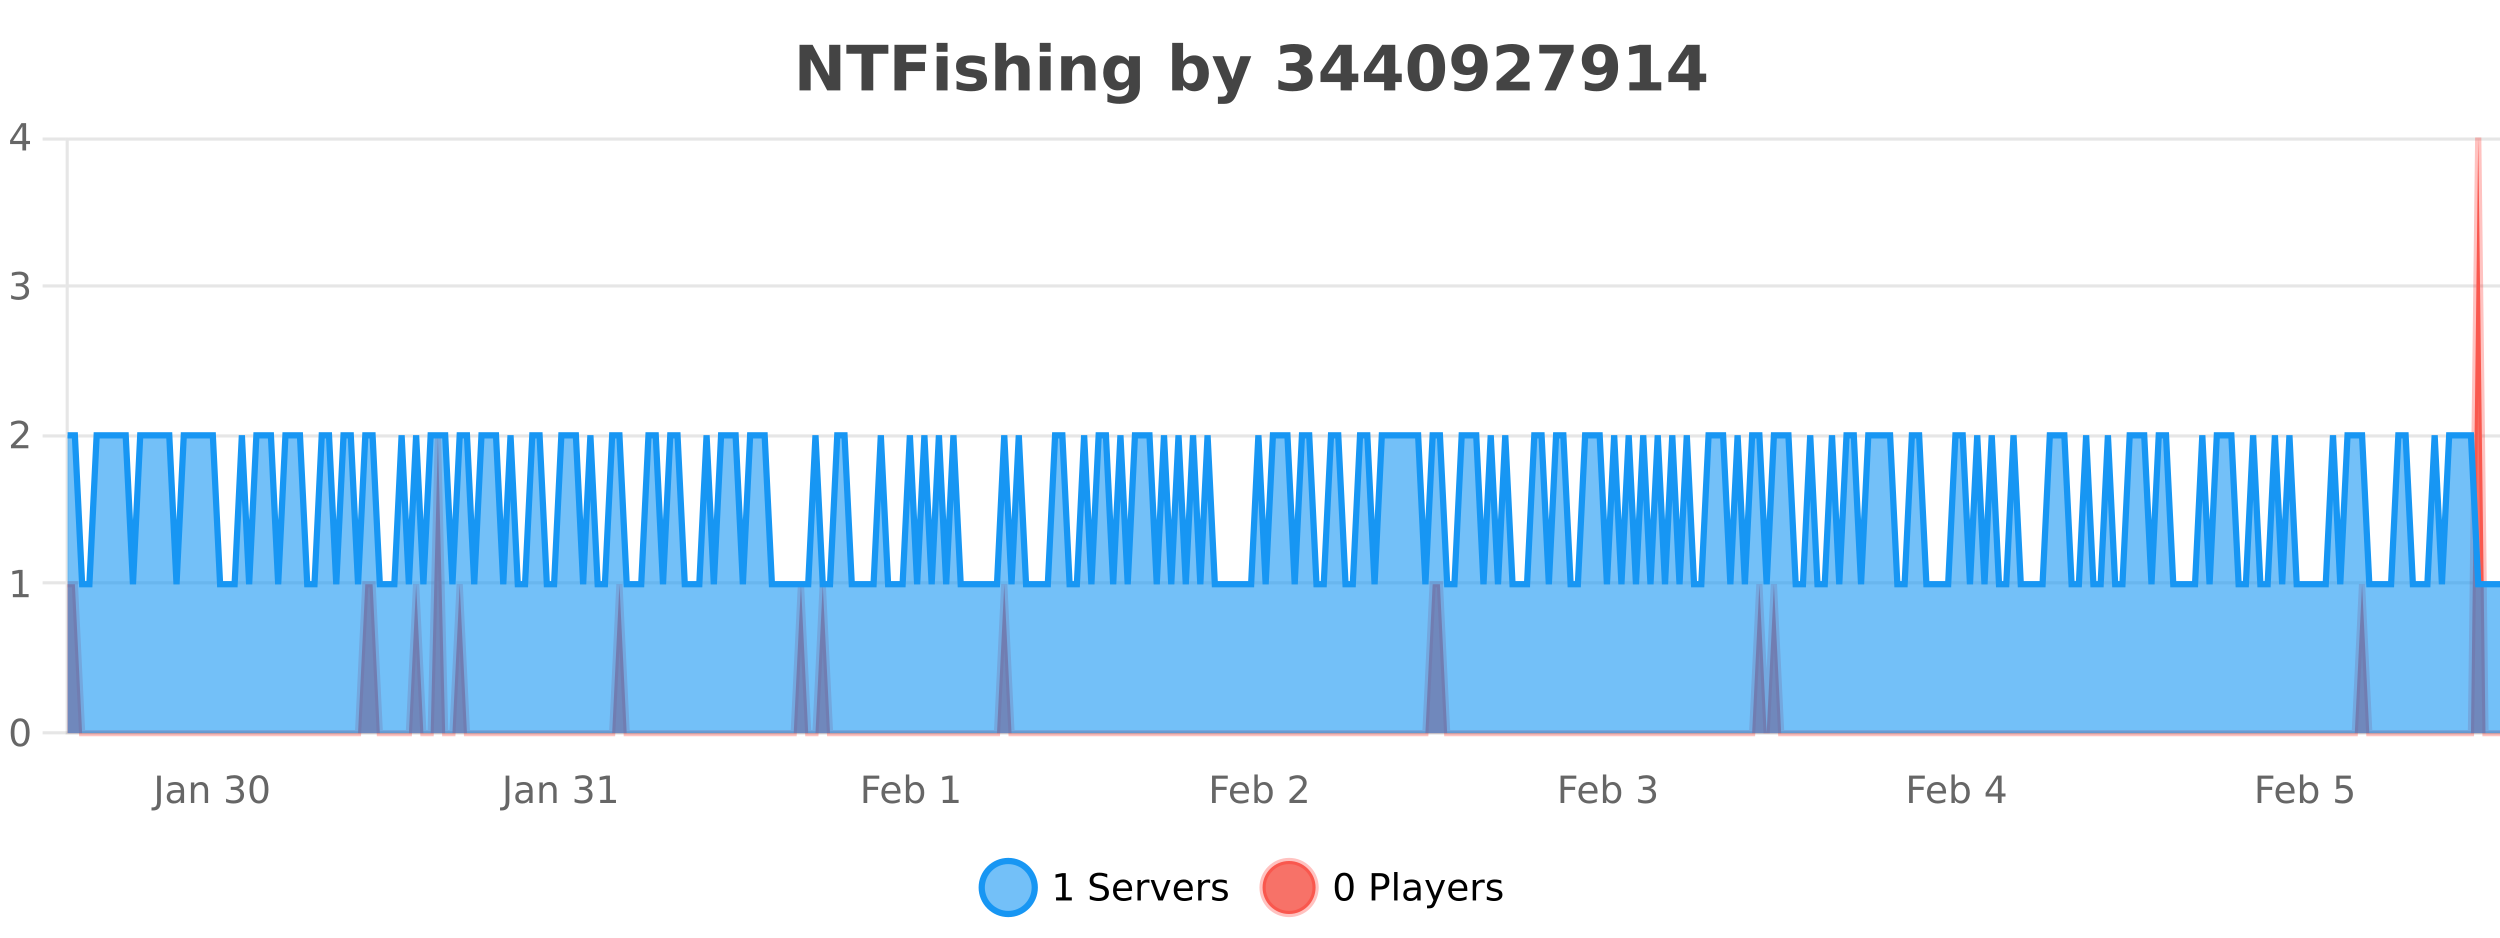 <?xml version="1.0" encoding="UTF-8"?>
<svg xmlns="http://www.w3.org/2000/svg" xmlns:xlink="http://www.w3.org/1999/xlink" width="800pt" height="300pt" viewBox="0 0 800 300" version="1.1">
<defs>
<clipPath id="clip1">
  <path d="M 285 263 L 360 263 L 360 300 L 285 300 Z M 285 263 "/>
</clipPath>
<clipPath id="clip2">
  <path d="M 375 263 L 450 263 L 450 300 L 375 300 Z M 375 263 "/>
</clipPath>
<clipPath id="clip3">
  <path d="M 21.633 44 L 800 44 L 800 234.602 L 21.633 234.602 Z M 21.633 44 "/>
</clipPath>
<clipPath id="clip4">
  <path d="M 20.633 43 L 800 43 L 800 235.602 L 20.633 235.602 Z M 20.633 43 "/>
</clipPath>
<clipPath id="clip5">
  <path d="M 21.633 139 L 800 139 L 800 234.602 L 21.633 234.602 Z M 21.633 139 "/>
</clipPath>
<clipPath id="clip6">
  <path d="M 20.633 111 L 800 111 L 800 216 L 20.633 216 Z M 20.633 111 "/>
</clipPath>
</defs>
<g id="surface1385821">
<rect x="0" y="0" width="800" height="300" style="fill:rgb(100%,100%,100%);fill-opacity:1;stroke:none;"/>
<path style="fill:none;stroke-width:1;stroke-linecap:butt;stroke-linejoin:miter;stroke:rgb(0%,0%,0%);stroke-opacity:0.098;stroke-miterlimit:10;" d="M 22 234.5 L 800 234.5 "/>
<path style="fill:none;stroke-width:1;stroke-linecap:butt;stroke-linejoin:miter;stroke:rgb(0%,0%,0%);stroke-opacity:0.098;stroke-miterlimit:10;" d="M 13.633 234.5 L 21 234.5 "/>
<path style="fill:none;stroke-width:1;stroke-linecap:butt;stroke-linejoin:miter;stroke:rgb(0%,0%,0%);stroke-opacity:0.098;stroke-miterlimit:10;" d="M 22 186.5 L 800 186.5 "/>
<path style="fill:none;stroke-width:1;stroke-linecap:butt;stroke-linejoin:miter;stroke:rgb(0%,0%,0%);stroke-opacity:0.098;stroke-miterlimit:10;" d="M 13.633 186.5 L 21 186.5 "/>
<path style="fill:none;stroke-width:1;stroke-linecap:butt;stroke-linejoin:miter;stroke:rgb(0%,0%,0%);stroke-opacity:0.098;stroke-miterlimit:10;" d="M 22 139.5 L 800 139.5 "/>
<path style="fill:none;stroke-width:1;stroke-linecap:butt;stroke-linejoin:miter;stroke:rgb(0%,0%,0%);stroke-opacity:0.098;stroke-miterlimit:10;" d="M 13.633 139.5 L 21 139.5 "/>
<path style="fill:none;stroke-width:1;stroke-linecap:butt;stroke-linejoin:miter;stroke:rgb(0%,0%,0%);stroke-opacity:0.098;stroke-miterlimit:10;" d="M 22 91.5 L 800 91.5 "/>
<path style="fill:none;stroke-width:1;stroke-linecap:butt;stroke-linejoin:miter;stroke:rgb(0%,0%,0%);stroke-opacity:0.098;stroke-miterlimit:10;" d="M 13.633 91.5 L 21 91.5 "/>
<path style="fill:none;stroke-width:1;stroke-linecap:butt;stroke-linejoin:miter;stroke:rgb(0%,0%,0%);stroke-opacity:0.098;stroke-miterlimit:10;" d="M 22 44.5 L 800 44.5 "/>
<path style="fill:none;stroke-width:1;stroke-linecap:butt;stroke-linejoin:miter;stroke:rgb(0%,0%,0%);stroke-opacity:0.098;stroke-miterlimit:10;" d="M 13.633 44.5 L 21 44.5 "/>
<path style=" stroke:none;fill-rule:nonzero;fill:rgb(9.02%,58.824%,95.294%);fill-opacity:0.6;" d="M 331.121 284 C 331.121 288.688 327.324 292.484 322.637 292.484 C 317.953 292.484 314.152 288.688 314.152 284 C 314.152 279.312 317.953 275.516 322.637 275.516 C 327.324 275.516 331.121 279.312 331.121 284 Z M 331.121 284 "/>
<g clip-path="url(#clip1)" clip-rule="nonzero">
<path style="fill:none;stroke-width:2;stroke-linecap:butt;stroke-linejoin:miter;stroke:rgb(9.02%,58.824%,95.294%);stroke-opacity:1;stroke-miterlimit:10;" d="M 331.121 284 C 331.121 288.688 327.324 292.484 322.637 292.484 C 317.953 292.484 314.152 288.688 314.152 284 C 314.152 279.312 317.953 275.516 322.637 275.516 C 327.324 275.516 331.121 279.312 331.121 284 Z M 331.121 284 "/>
</g>
<path style=" stroke:none;fill-rule:nonzero;fill:rgb(0%,0%,0%);fill-opacity:1;" d="M 337.938 287.156 L 339.875 287.156 L 339.875 280.484 L 337.766 280.906 L 337.766 279.828 L 339.859 279.406 L 341.047 279.406 L 341.047 287.156 L 342.984 287.156 L 342.984 288.156 L 337.938 288.156 Z M 354.32 279.688 L 354.32 280.844 C 353.871 280.637 353.445 280.48 353.039 280.375 C 352.641 280.262 352.262 280.203 351.898 280.203 C 351.25 280.203 350.75 280.328 350.398 280.578 C 350.055 280.828 349.883 281.188 349.883 281.656 C 349.883 282.043 349.996 282.336 350.227 282.531 C 350.453 282.73 350.898 282.887 351.555 283 L 352.258 283.156 C 353.141 283.324 353.793 283.621 354.211 284.047 C 354.637 284.465 354.852 285.027 354.852 285.734 C 354.852 286.59 354.562 287.234 353.992 287.672 C 353.43 288.109 352.594 288.328 351.492 288.328 C 351.086 288.328 350.648 288.281 350.18 288.188 C 349.711 288.094 349.227 287.953 348.727 287.766 L 348.727 286.547 C 349.203 286.82 349.672 287.023 350.133 287.156 C 350.602 287.293 351.055 287.359 351.492 287.359 C 352.168 287.359 352.688 287.23 353.055 286.969 C 353.43 286.699 353.617 286.32 353.617 285.828 C 353.617 285.402 353.48 285.07 353.211 284.828 C 352.949 284.578 352.516 284.398 351.914 284.281 L 351.195 284.141 C 350.309 283.965 349.668 283.688 349.273 283.312 C 348.887 282.938 348.695 282.418 348.695 281.75 C 348.695 280.969 348.965 280.359 349.508 279.922 C 350.047 279.477 350.797 279.25 351.758 279.25 C 352.172 279.25 352.59 279.289 353.008 279.359 C 353.434 279.434 353.871 279.543 354.32 279.688 Z M 362.266 284.609 L 362.266 285.125 L 357.297 285.125 C 357.348 285.875 357.57 286.445 357.969 286.828 C 358.375 287.215 358.93 287.406 359.641 287.406 C 360.055 287.406 360.457 287.359 360.844 287.266 C 361.238 287.164 361.629 287.008 362.016 286.797 L 362.016 287.828 C 361.617 287.984 361.219 288.105 360.812 288.188 C 360.406 288.281 359.992 288.328 359.578 288.328 C 358.535 288.328 357.707 288.027 357.094 287.422 C 356.477 286.809 356.172 285.98 356.172 284.938 C 356.172 283.867 356.461 283.016 357.047 282.391 C 357.629 281.758 358.41 281.438 359.391 281.438 C 360.273 281.438 360.973 281.727 361.484 282.297 C 362.004 282.859 362.266 283.633 362.266 284.609 Z M 361.188 284.281 C 361.176 283.699 361.008 283.23 360.688 282.875 C 360.363 282.523 359.938 282.344 359.406 282.344 C 358.801 282.344 358.316 282.516 357.953 282.859 C 357.598 283.203 357.395 283.684 357.344 284.297 Z M 367.836 282.594 C 367.711 282.531 367.574 282.484 367.43 282.453 C 367.293 282.414 367.137 282.391 366.961 282.391 C 366.355 282.391 365.887 282.59 365.555 282.984 C 365.23 283.383 365.07 283.953 365.07 284.703 L 365.07 288.156 L 363.992 288.156 L 363.992 281.594 L 365.07 281.594 L 365.07 282.609 C 365.297 282.215 365.594 281.922 365.961 281.734 C 366.324 281.539 366.766 281.438 367.289 281.438 C 367.359 281.438 367.438 281.445 367.523 281.453 C 367.617 281.465 367.715 281.48 367.82 281.5 Z M 368.195 281.594 L 369.336 281.594 L 371.383 287.094 L 373.445 281.594 L 374.586 281.594 L 372.117 288.156 L 370.648 288.156 Z M 381.688 284.609 L 381.688 285.125 L 376.719 285.125 C 376.77 285.875 376.992 286.445 377.391 286.828 C 377.797 287.215 378.352 287.406 379.062 287.406 C 379.477 287.406 379.879 287.359 380.266 287.266 C 380.66 287.164 381.051 287.008 381.438 286.797 L 381.438 287.828 C 381.039 287.984 380.641 288.105 380.234 288.188 C 379.828 288.281 379.414 288.328 379 288.328 C 377.957 288.328 377.129 288.027 376.516 287.422 C 375.898 286.809 375.594 285.98 375.594 284.938 C 375.594 283.867 375.883 283.016 376.469 282.391 C 377.051 281.758 377.832 281.438 378.812 281.438 C 379.695 281.438 380.395 281.727 380.906 282.297 C 381.426 282.859 381.688 283.633 381.688 284.609 Z M 380.609 284.281 C 380.598 283.699 380.43 283.23 380.109 282.875 C 379.785 282.523 379.359 282.344 378.828 282.344 C 378.223 282.344 377.738 282.516 377.375 282.859 C 377.02 283.203 376.816 283.684 376.766 284.297 Z M 387.258 282.594 C 387.133 282.531 386.996 282.484 386.852 282.453 C 386.715 282.414 386.559 282.391 386.383 282.391 C 385.777 282.391 385.309 282.59 384.977 282.984 C 384.652 283.383 384.492 283.953 384.492 284.703 L 384.492 288.156 L 383.414 288.156 L 383.414 281.594 L 384.492 281.594 L 384.492 282.609 C 384.719 282.215 385.016 281.922 385.383 281.734 C 385.746 281.539 386.188 281.438 386.711 281.438 C 386.781 281.438 386.859 281.445 386.945 281.453 C 387.039 281.465 387.137 281.48 387.242 281.5 Z M 392.562 281.781 L 392.562 282.812 C 392.258 282.656 391.941 282.543 391.609 282.469 C 391.285 282.387 390.945 282.344 390.594 282.344 C 390.062 282.344 389.66 282.43 389.391 282.594 C 389.117 282.75 388.984 282.996 388.984 283.328 C 388.984 283.578 389.078 283.777 389.266 283.922 C 389.461 284.059 389.852 284.188 390.438 284.312 L 390.797 284.406 C 391.566 284.562 392.113 284.793 392.438 285.094 C 392.758 285.398 392.922 285.812 392.922 286.344 C 392.922 286.961 392.676 287.445 392.188 287.797 C 391.707 288.152 391.047 288.328 390.203 288.328 C 389.848 288.328 389.477 288.289 389.094 288.219 C 388.719 288.156 388.32 288.059 387.906 287.922 L 387.906 286.797 C 388.301 287.008 388.691 287.164 389.078 287.266 C 389.461 287.371 389.848 287.422 390.234 287.422 C 390.734 287.422 391.117 287.34 391.391 287.172 C 391.672 286.996 391.812 286.746 391.812 286.422 C 391.812 286.133 391.711 285.906 391.516 285.75 C 391.316 285.594 390.883 285.445 390.219 285.297 L 389.844 285.219 C 389.176 285.074 388.691 284.855 388.391 284.562 C 388.098 284.273 387.953 283.875 387.953 283.375 C 387.953 282.75 388.172 282.273 388.609 281.938 C 389.047 281.605 389.664 281.438 390.469 281.438 C 390.863 281.438 391.238 281.469 391.594 281.531 C 391.945 281.586 392.27 281.668 392.562 281.781 Z M 332.637 277.016 "/>
<path style=" stroke:none;fill-rule:nonzero;fill:rgb(96.863%,44.706%,40.784%);fill-opacity:1;" d="M 420.988 284 C 420.988 288.688 417.191 292.484 412.504 292.484 C 407.82 292.484 404.02 288.688 404.02 284 C 404.02 279.312 407.82 275.516 412.504 275.516 C 417.191 275.516 420.988 279.312 420.988 284 Z M 420.988 284 "/>
<g clip-path="url(#clip2)" clip-rule="nonzero">
<path style="fill:none;stroke-width:2;stroke-linecap:butt;stroke-linejoin:miter;stroke:rgb(100%,4.706%,0%);stroke-opacity:0.247;stroke-miterlimit:10;" d="M 420.988 284 C 420.988 288.688 417.191 292.484 412.504 292.484 C 407.82 292.484 404.02 288.688 404.02 284 C 404.02 279.312 407.82 275.516 412.504 275.516 C 417.191 275.516 420.988 279.312 420.988 284 Z M 420.988 284 "/>
</g>
<path style=" stroke:none;fill-rule:nonzero;fill:rgb(0%,0%,0%);fill-opacity:1;" d="M 430.133 280.188 C 429.527 280.188 429.07 280.492 428.758 281.094 C 428.453 281.688 428.305 282.59 428.305 283.797 C 428.305 284.996 428.453 285.898 428.758 286.5 C 429.07 287.094 429.527 287.391 430.133 287.391 C 430.746 287.391 431.203 287.094 431.508 286.5 C 431.82 285.898 431.977 284.996 431.977 283.797 C 431.977 282.59 431.82 281.688 431.508 281.094 C 431.203 280.492 430.746 280.188 430.133 280.188 Z M 430.133 279.25 C 431.109 279.25 431.859 279.641 432.383 280.422 C 432.902 281.195 433.164 282.32 433.164 283.797 C 433.164 285.266 432.902 286.391 432.383 287.172 C 431.859 287.945 431.109 288.328 430.133 288.328 C 429.152 288.328 428.402 287.945 427.883 287.172 C 427.371 286.391 427.117 285.266 427.117 283.797 C 427.117 282.32 427.371 281.195 427.883 280.422 C 428.402 279.641 429.152 279.25 430.133 279.25 Z M 440.125 280.375 L 440.125 283.672 L 441.609 283.672 C 442.16 283.672 442.586 283.531 442.891 283.25 C 443.191 282.961 443.344 282.547 443.344 282.016 C 443.344 281.496 443.191 281.094 442.891 280.812 C 442.586 280.523 442.16 280.375 441.609 280.375 Z M 438.938 279.406 L 441.609 279.406 C 442.598 279.406 443.344 279.633 443.844 280.078 C 444.344 280.516 444.594 281.164 444.594 282.016 C 444.594 282.883 444.344 283.539 443.844 283.984 C 443.344 284.422 442.598 284.641 441.609 284.641 L 440.125 284.641 L 440.125 288.156 L 438.938 288.156 Z M 446.129 279.031 L 447.207 279.031 L 447.207 288.156 L 446.129 288.156 Z M 452.445 284.859 C 451.578 284.859 450.977 284.961 450.633 285.156 C 450.297 285.355 450.133 285.695 450.133 286.172 C 450.133 286.559 450.258 286.867 450.508 287.094 C 450.766 287.312 451.109 287.422 451.539 287.422 C 452.141 287.422 452.621 287.215 452.977 286.797 C 453.34 286.371 453.523 285.805 453.523 285.094 L 453.523 284.859 Z M 454.602 284.406 L 454.602 288.156 L 453.523 288.156 L 453.523 287.156 C 453.273 287.555 452.965 287.852 452.602 288.047 C 452.234 288.234 451.789 288.328 451.258 288.328 C 450.578 288.328 450.043 288.141 449.648 287.766 C 449.25 287.383 449.055 286.875 449.055 286.25 C 449.055 285.512 449.297 284.953 449.789 284.578 C 450.289 284.203 451.027 284.016 452.008 284.016 L 453.523 284.016 L 453.523 283.906 C 453.523 283.406 453.355 283.023 453.023 282.75 C 452.699 282.48 452.246 282.344 451.664 282.344 C 451.289 282.344 450.918 282.391 450.555 282.484 C 450.199 282.578 449.859 282.715 449.539 282.891 L 449.539 281.891 C 449.934 281.734 450.312 281.621 450.68 281.547 C 451.055 281.477 451.418 281.438 451.773 281.438 C 452.719 281.438 453.43 281.684 453.898 282.172 C 454.367 282.664 454.602 283.406 454.602 284.406 Z M 459.551 288.766 C 459.246 289.547 458.949 290.055 458.66 290.297 C 458.367 290.535 457.98 290.656 457.504 290.656 L 456.645 290.656 L 456.645 289.75 L 457.27 289.75 C 457.57 289.75 457.801 289.676 457.957 289.531 C 458.121 289.395 458.305 289.066 458.504 288.547 L 458.707 288.047 L 456.051 281.594 L 457.191 281.594 L 459.238 286.719 L 461.301 281.594 L 462.441 281.594 Z M 469.543 284.609 L 469.543 285.125 L 464.574 285.125 C 464.625 285.875 464.848 286.445 465.246 286.828 C 465.652 287.215 466.207 287.406 466.918 287.406 C 467.332 287.406 467.734 287.359 468.121 287.266 C 468.516 287.164 468.906 287.008 469.293 286.797 L 469.293 287.828 C 468.895 287.984 468.496 288.105 468.09 288.188 C 467.684 288.281 467.27 288.328 466.855 288.328 C 465.812 288.328 464.984 288.027 464.371 287.422 C 463.754 286.809 463.449 285.98 463.449 284.938 C 463.449 283.867 463.738 283.016 464.324 282.391 C 464.906 281.758 465.688 281.438 466.668 281.438 C 467.551 281.438 468.25 281.727 468.762 282.297 C 469.281 282.859 469.543 283.633 469.543 284.609 Z M 468.465 284.281 C 468.453 283.699 468.285 283.23 467.965 282.875 C 467.641 282.523 467.215 282.344 466.684 282.344 C 466.078 282.344 465.594 282.516 465.23 282.859 C 464.875 283.203 464.672 283.684 464.621 284.297 Z M 475.113 282.594 C 474.988 282.531 474.852 282.484 474.707 282.453 C 474.57 282.414 474.414 282.391 474.238 282.391 C 473.633 282.391 473.164 282.59 472.832 282.984 C 472.508 283.383 472.348 283.953 472.348 284.703 L 472.348 288.156 L 471.27 288.156 L 471.27 281.594 L 472.348 281.594 L 472.348 282.609 C 472.574 282.215 472.871 281.922 473.238 281.734 C 473.602 281.539 474.043 281.438 474.566 281.438 C 474.637 281.438 474.715 281.445 474.801 281.453 C 474.895 281.465 474.992 281.48 475.098 281.5 Z M 480.422 281.781 L 480.422 282.812 C 480.117 282.656 479.801 282.543 479.469 282.469 C 479.145 282.387 478.805 282.344 478.453 282.344 C 477.922 282.344 477.52 282.43 477.25 282.594 C 476.977 282.75 476.844 282.996 476.844 283.328 C 476.844 283.578 476.938 283.777 477.125 283.922 C 477.32 284.059 477.711 284.188 478.297 284.312 L 478.656 284.406 C 479.426 284.562 479.973 284.793 480.297 285.094 C 480.617 285.398 480.781 285.812 480.781 286.344 C 480.781 286.961 480.535 287.445 480.047 287.797 C 479.566 288.152 478.906 288.328 478.062 288.328 C 477.707 288.328 477.336 288.289 476.953 288.219 C 476.578 288.156 476.18 288.059 475.766 287.922 L 475.766 286.797 C 476.16 287.008 476.551 287.164 476.938 287.266 C 477.32 287.371 477.707 287.422 478.094 287.422 C 478.594 287.422 478.977 287.34 479.25 287.172 C 479.531 286.996 479.672 286.746 479.672 286.422 C 479.672 286.133 479.57 285.906 479.375 285.75 C 479.176 285.594 478.742 285.445 478.078 285.297 L 477.703 285.219 C 477.035 285.074 476.551 284.855 476.25 284.562 C 475.957 284.273 475.812 283.875 475.812 283.375 C 475.812 282.75 476.031 282.273 476.469 281.938 C 476.906 281.605 477.523 281.438 478.328 281.438 C 478.723 281.438 479.098 281.469 479.453 281.531 C 479.805 281.586 480.129 281.668 480.422 281.781 Z M 422.504 277.016 "/>
<path style=" stroke:none;fill-rule:nonzero;fill:rgb(26.667%,26.667%,26.667%);fill-opacity:1;" d="M 255.844 14.344 L 260.031 14.344 L 265.344 24.344 L 265.344 14.344 L 268.906 14.344 L 268.906 28.922 L 264.703 28.922 L 259.406 18.922 L 259.406 28.922 L 255.844 28.922 Z M 270.832 14.344 L 284.27 14.344 L 284.27 17.188 L 279.441 17.188 L 279.441 28.922 L 275.676 28.922 L 275.676 17.188 L 270.832 17.188 Z M 286.227 14.344 L 296.367 14.344 L 296.367 17.188 L 289.977 17.188 L 289.977 19.891 L 295.992 19.891 L 295.992 22.734 L 289.977 22.734 L 289.977 28.922 L 286.227 28.922 Z M 299.73 17.984 L 303.215 17.984 L 303.215 28.922 L 299.73 28.922 Z M 299.73 13.719 L 303.215 13.719 L 303.215 16.578 L 299.73 16.578 Z M 315.117 18.328 L 315.117 20.984 C 314.375 20.672 313.656 20.438 312.961 20.281 C 312.262 20.125 311.602 20.047 310.977 20.047 C 310.32 20.047 309.828 20.133 309.508 20.297 C 309.184 20.465 309.023 20.719 309.023 21.062 C 309.023 21.344 309.141 21.559 309.383 21.703 C 309.633 21.852 310.07 21.961 310.695 22.031 L 311.32 22.125 C 313.109 22.355 314.312 22.73 314.93 23.25 C 315.543 23.773 315.852 24.59 315.852 25.703 C 315.852 26.871 315.418 27.746 314.555 28.328 C 313.699 28.914 312.422 29.203 310.727 29.203 C 309.996 29.203 309.246 29.145 308.477 29.031 C 307.703 28.918 306.914 28.746 306.102 28.516 L 306.102 25.859 C 306.797 26.203 307.512 26.461 308.242 26.625 C 308.969 26.793 309.715 26.875 310.477 26.875 C 311.164 26.875 311.68 26.781 312.023 26.594 C 312.367 26.406 312.539 26.125 312.539 25.75 C 312.539 25.438 312.418 25.211 312.18 25.062 C 311.938 24.906 311.465 24.789 310.758 24.703 L 310.148 24.625 C 308.586 24.43 307.492 24.07 306.867 23.547 C 306.242 23.016 305.93 22.215 305.93 21.141 C 305.93 19.984 306.324 19.125 307.117 18.562 C 307.918 18 309.137 17.719 310.773 17.719 C 311.418 17.719 312.094 17.773 312.805 17.875 C 313.512 17.969 314.281 18.121 315.117 18.328 Z M 329.477 22.266 L 329.477 28.922 L 325.961 28.922 L 325.961 23.844 C 325.961 22.887 325.938 22.23 325.898 21.875 C 325.855 21.512 325.781 21.246 325.68 21.078 C 325.543 20.852 325.355 20.672 325.117 20.547 C 324.887 20.422 324.621 20.359 324.32 20.359 C 323.59 20.359 323.016 20.641 322.602 21.203 C 322.184 21.766 321.977 22.547 321.977 23.547 L 321.977 28.922 L 318.492 28.922 L 318.492 13.719 L 321.977 13.719 L 321.977 19.578 C 322.508 18.945 323.07 18.477 323.664 18.172 C 324.258 17.871 324.906 17.719 325.617 17.719 C 326.887 17.719 327.844 18.109 328.492 18.891 C 329.148 19.664 329.477 20.789 329.477 22.266 Z M 332.727 17.984 L 336.211 17.984 L 336.211 28.922 L 332.727 28.922 Z M 332.727 13.719 L 336.211 13.719 L 336.211 16.578 L 332.727 16.578 Z M 350.57 22.266 L 350.57 28.922 L 347.055 28.922 L 347.055 23.828 C 347.055 22.883 347.031 22.23 346.992 21.875 C 346.949 21.512 346.875 21.246 346.773 21.078 C 346.637 20.852 346.449 20.672 346.211 20.547 C 345.98 20.422 345.715 20.359 345.414 20.359 C 344.684 20.359 344.109 20.641 343.695 21.203 C 343.277 21.766 343.07 22.547 343.07 23.547 L 343.07 28.922 L 339.586 28.922 L 339.586 17.984 L 343.07 17.984 L 343.07 19.578 C 343.602 18.945 344.164 18.477 344.758 18.172 C 345.352 17.871 346 17.719 346.711 17.719 C 347.98 17.719 348.938 18.109 349.586 18.891 C 350.242 19.664 350.57 20.789 350.57 22.266 Z M 361.258 27.062 C 360.777 27.699 360.246 28.168 359.664 28.469 C 359.078 28.773 358.406 28.922 357.648 28.922 C 356.312 28.922 355.211 28.398 354.336 27.344 C 353.469 26.293 353.039 24.953 353.039 23.328 C 353.039 21.695 353.469 20.355 354.336 19.312 C 355.211 18.262 356.312 17.734 357.648 17.734 C 358.406 17.734 359.078 17.887 359.664 18.188 C 360.246 18.492 360.777 18.965 361.258 19.609 L 361.258 17.984 L 364.773 17.984 L 364.773 27.812 C 364.773 29.57 364.215 30.914 363.102 31.844 C 361.996 32.77 360.387 33.234 358.273 33.234 C 357.594 33.234 356.934 33.18 356.289 33.078 C 355.652 32.973 355.012 32.816 354.367 32.609 L 354.367 29.875 C 354.98 30.227 355.578 30.488 356.164 30.656 C 356.746 30.832 357.336 30.922 357.93 30.922 C 359.074 30.922 359.914 30.672 360.445 30.172 C 360.984 29.672 361.258 28.887 361.258 27.812 Z M 358.945 20.266 C 358.227 20.266 357.664 20.531 357.258 21.062 C 356.852 21.594 356.648 22.352 356.648 23.328 C 356.648 24.328 356.84 25.09 357.227 25.609 C 357.621 26.121 358.195 26.375 358.945 26.375 C 359.672 26.375 360.242 26.109 360.648 25.578 C 361.055 25.047 361.258 24.297 361.258 23.328 C 361.258 22.352 361.055 21.594 360.648 21.062 C 360.242 20.531 359.672 20.266 358.945 20.266 Z M 380.914 26.672 C 381.664 26.672 382.234 26.402 382.633 25.859 C 383.027 25.309 383.227 24.512 383.227 23.469 C 383.227 22.43 383.027 21.637 382.633 21.094 C 382.234 20.543 381.664 20.266 380.914 20.266 C 380.164 20.266 379.586 20.543 379.18 21.094 C 378.781 21.637 378.586 22.43 378.586 23.469 C 378.586 24.5 378.781 25.293 379.18 25.844 C 379.586 26.398 380.164 26.672 380.914 26.672 Z M 378.586 19.578 C 379.074 18.945 379.609 18.477 380.195 18.172 C 380.777 17.871 381.449 17.719 382.211 17.719 C 383.562 17.719 384.672 18.258 385.539 19.328 C 386.402 20.402 386.836 21.781 386.836 23.469 C 386.836 25.148 386.402 26.523 385.539 27.594 C 384.672 28.668 383.562 29.203 382.211 29.203 C 381.449 29.203 380.777 29.051 380.195 28.75 C 379.609 28.449 379.074 27.98 378.586 27.344 L 378.586 28.922 L 375.102 28.922 L 375.102 13.719 L 378.586 13.719 Z M 387.98 17.984 L 391.465 17.984 L 394.418 25.406 L 396.918 17.984 L 400.402 17.984 L 395.809 29.953 C 395.348 31.172 394.809 32.02 394.184 32.5 C 393.566 32.988 392.762 33.234 391.762 33.234 L 389.73 33.234 L 389.73 30.938 L 390.824 30.938 C 391.418 30.938 391.848 30.844 392.121 30.656 C 392.391 30.469 392.598 30.129 392.746 29.641 L 392.855 29.344 Z M 417.043 21.062 C 418.031 21.312 418.781 21.758 419.293 22.391 C 419.801 23.016 420.059 23.812 420.059 24.781 C 420.059 26.23 419.5 27.328 418.387 28.078 C 417.281 28.828 415.672 29.203 413.559 29.203 C 412.809 29.203 412.051 29.141 411.293 29.016 C 410.543 28.902 409.801 28.727 409.074 28.484 L 409.074 25.578 C 409.77 25.934 410.465 26.199 411.152 26.375 C 411.848 26.555 412.535 26.641 413.215 26.641 C 414.203 26.641 414.965 26.469 415.496 26.125 C 416.027 25.781 416.293 25.289 416.293 24.641 C 416.293 23.977 416.02 23.477 415.48 23.141 C 414.938 22.797 414.137 22.625 413.074 22.625 L 411.574 22.625 L 411.574 20.203 L 413.152 20.203 C 414.098 20.203 414.801 20.059 415.262 19.766 C 415.719 19.465 415.949 19.012 415.949 18.406 C 415.949 17.844 415.723 17.414 415.277 17.109 C 414.828 16.797 414.191 16.641 413.371 16.641 C 412.766 16.641 412.152 16.715 411.527 16.859 C 410.91 16.996 410.301 17.195 409.699 17.453 L 409.699 14.703 C 410.438 14.496 411.172 14.34 411.902 14.234 C 412.629 14.133 413.344 14.078 414.043 14.078 C 415.938 14.078 417.355 14.391 418.293 15.016 C 419.238 15.633 419.715 16.562 419.715 17.812 C 419.715 18.668 419.488 19.371 419.043 19.922 C 418.594 20.465 417.926 20.844 417.043 21.062 Z M 429.008 17.438 L 424.898 23.547 L 429.008 23.547 Z M 428.383 14.344 L 432.57 14.344 L 432.57 23.547 L 434.648 23.547 L 434.648 26.266 L 432.57 26.266 L 432.57 28.922 L 429.008 28.922 L 429.008 26.266 L 422.555 26.266 L 422.555 23.047 Z M 442.922 17.438 L 438.812 23.547 L 442.922 23.547 Z M 442.297 14.344 L 446.484 14.344 L 446.484 23.547 L 448.562 23.547 L 448.562 26.266 L 446.484 26.266 L 446.484 28.922 L 442.922 28.922 L 442.922 26.266 L 436.469 26.266 L 436.469 23.047 Z M 458.68 21.609 C 458.68 19.789 458.508 18.508 458.164 17.766 C 457.82 17.016 457.246 16.641 456.445 16.641 C 455.633 16.641 455.055 17.016 454.711 17.766 C 454.367 18.508 454.195 19.789 454.195 21.609 C 454.195 23.453 454.367 24.758 454.711 25.516 C 455.055 26.266 455.633 26.641 456.445 26.641 C 457.246 26.641 457.82 26.266 458.164 25.516 C 458.508 24.758 458.68 23.453 458.68 21.609 Z M 462.43 21.641 C 462.43 24.059 461.906 25.922 460.867 27.234 C 459.824 28.547 458.352 29.203 456.445 29.203 C 454.516 29.203 453.031 28.547 451.992 27.234 C 450.949 25.922 450.43 24.059 450.43 21.641 C 450.43 19.227 450.949 17.359 451.992 16.047 C 453.031 14.734 454.516 14.078 456.445 14.078 C 458.352 14.078 459.824 14.734 460.867 16.047 C 461.906 17.359 462.43 19.227 462.43 21.641 Z M 465.395 28.594 L 465.395 25.906 C 465.996 26.188 466.57 26.402 467.113 26.547 C 467.664 26.684 468.207 26.75 468.738 26.75 C 469.852 26.75 470.723 26.438 471.348 25.812 C 471.973 25.188 472.34 24.266 472.457 23.047 C 472.02 23.371 471.543 23.617 471.035 23.781 C 470.535 23.938 469.992 24.016 469.41 24.016 C 467.918 24.016 466.715 23.586 465.801 22.719 C 464.883 21.844 464.426 20.699 464.426 19.281 C 464.426 17.711 464.934 16.453 465.957 15.516 C 466.977 14.57 468.34 14.094 470.051 14.094 C 471.957 14.094 473.43 14.734 474.473 16.016 C 475.512 17.297 476.035 19.109 476.035 21.453 C 476.035 23.871 475.426 25.766 474.207 27.141 C 472.988 28.516 471.316 29.203 469.191 29.203 C 468.512 29.203 467.863 29.148 467.238 29.047 C 466.613 28.953 465.996 28.805 465.395 28.594 Z M 470.035 21.578 C 470.691 21.578 471.184 21.367 471.52 20.938 C 471.852 20.512 472.02 19.871 472.02 19.016 C 472.02 18.172 471.852 17.539 471.52 17.109 C 471.184 16.672 470.691 16.453 470.035 16.453 C 469.379 16.453 468.883 16.672 468.551 17.109 C 468.215 17.539 468.051 18.172 468.051 19.016 C 468.051 19.871 468.215 20.512 468.551 20.938 C 468.883 21.367 469.379 21.578 470.035 21.578 Z M 483.078 26.156 L 489.484 26.156 L 489.484 28.922 L 478.891 28.922 L 478.891 26.156 L 484.219 21.453 C 484.695 21.027 485.047 20.609 485.266 20.203 C 485.492 19.789 485.609 19.359 485.609 18.922 C 485.609 18.234 485.379 17.684 484.922 17.266 C 484.461 16.852 483.852 16.641 483.094 16.641 C 482.508 16.641 481.867 16.766 481.172 17.016 C 480.473 17.266 479.727 17.641 478.938 18.141 L 478.938 14.938 C 479.781 14.656 480.613 14.445 481.438 14.297 C 482.27 14.152 483.082 14.078 483.875 14.078 C 485.625 14.078 486.977 14.465 487.938 15.234 C 488.906 15.996 489.391 17.062 489.391 18.438 C 489.391 19.242 489.18 19.984 488.766 20.672 C 488.359 21.352 487.5 22.266 486.188 23.422 Z M 492.57 14.344 L 503.555 14.344 L 503.555 16.453 L 497.867 28.922 L 494.211 28.922 L 499.586 17.109 L 492.57 17.109 Z M 507.141 28.594 L 507.141 25.906 C 507.742 26.188 508.316 26.402 508.859 26.547 C 509.41 26.684 509.953 26.75 510.484 26.75 C 511.598 26.75 512.469 26.438 513.094 25.812 C 513.719 25.188 514.086 24.266 514.203 23.047 C 513.766 23.371 513.289 23.617 512.781 23.781 C 512.281 23.938 511.738 24.016 511.156 24.016 C 509.664 24.016 508.461 23.586 507.547 22.719 C 506.629 21.844 506.172 20.699 506.172 19.281 C 506.172 17.711 506.68 16.453 507.703 15.516 C 508.723 14.57 510.086 14.094 511.797 14.094 C 513.703 14.094 515.176 14.734 516.219 16.016 C 517.258 17.297 517.781 19.109 517.781 21.453 C 517.781 23.871 517.172 25.766 515.953 27.141 C 514.734 28.516 513.062 29.203 510.938 29.203 C 510.258 29.203 509.609 29.148 508.984 29.047 C 508.359 28.953 507.742 28.805 507.141 28.594 Z M 511.781 21.578 C 512.438 21.578 512.93 21.367 513.266 20.938 C 513.598 20.512 513.766 19.871 513.766 19.016 C 513.766 18.172 513.598 17.539 513.266 17.109 C 512.93 16.672 512.438 16.453 511.781 16.453 C 511.125 16.453 510.629 16.672 510.297 17.109 C 509.961 17.539 509.797 18.172 509.797 19.016 C 509.797 19.871 509.961 20.512 510.297 20.938 C 510.629 21.367 511.125 21.578 511.781 21.578 Z M 521.402 26.328 L 524.73 26.328 L 524.73 16.906 L 521.309 17.609 L 521.309 15.047 L 524.699 14.344 L 528.277 14.344 L 528.277 26.328 L 531.605 26.328 L 531.605 28.922 L 521.402 28.922 Z M 540.336 17.438 L 536.227 23.547 L 540.336 23.547 Z M 539.711 14.344 L 543.898 14.344 L 543.898 23.547 L 545.977 23.547 L 545.977 26.266 L 543.898 26.266 L 543.898 28.922 L 540.336 28.922 L 540.336 26.266 L 533.883 26.266 L 533.883 23.047 Z M 254 10.359 "/>
<path style="fill:none;stroke-width:1;stroke-linecap:butt;stroke-linejoin:miter;stroke:rgb(0%,0%,0%);stroke-opacity:0.098;stroke-miterlimit:10;" d="M 21 234.5 L 801 234.5 "/>
<path style=" stroke:none;fill-rule:nonzero;fill:rgb(40%,40%,40%);fill-opacity:1;" d="M 50.277 248.203 L 51.465 248.203 L 51.465 256.344 C 51.465 257.395 51.262 258.16 50.855 258.641 C 50.457 259.117 49.816 259.359 48.934 259.359 L 48.48 259.359 L 48.48 258.359 L 48.855 258.359 C 49.375 258.359 49.738 258.211 49.949 257.922 C 50.168 257.629 50.277 257.102 50.277 256.344 Z M 56.754 253.656 C 55.887 253.656 55.285 253.758 54.941 253.953 C 54.605 254.152 54.441 254.492 54.441 254.969 C 54.441 255.355 54.566 255.664 54.816 255.891 C 55.074 256.109 55.418 256.219 55.848 256.219 C 56.449 256.219 56.93 256.012 57.285 255.594 C 57.648 255.168 57.832 254.602 57.832 253.891 L 57.832 253.656 Z M 58.91 253.203 L 58.91 256.953 L 57.832 256.953 L 57.832 255.953 C 57.582 256.352 57.273 256.648 56.91 256.844 C 56.543 257.031 56.098 257.125 55.566 257.125 C 54.887 257.125 54.352 256.938 53.957 256.562 C 53.559 256.18 53.363 255.672 53.363 255.047 C 53.363 254.309 53.605 253.75 54.098 253.375 C 54.598 253 55.336 252.812 56.316 252.812 L 57.832 252.812 L 57.832 252.703 C 57.832 252.203 57.664 251.82 57.332 251.547 C 57.008 251.277 56.555 251.141 55.973 251.141 C 55.598 251.141 55.227 251.188 54.863 251.281 C 54.508 251.375 54.168 251.512 53.848 251.688 L 53.848 250.688 C 54.242 250.531 54.621 250.418 54.988 250.344 C 55.363 250.273 55.727 250.234 56.082 250.234 C 57.027 250.234 57.738 250.48 58.207 250.969 C 58.676 251.461 58.91 252.203 58.91 253.203 Z M 66.594 252.984 L 66.594 256.953 L 65.516 256.953 L 65.516 253.031 C 65.516 252.406 65.391 251.945 65.141 251.641 C 64.898 251.328 64.539 251.172 64.062 251.172 C 63.477 251.172 63.016 251.359 62.672 251.734 C 62.336 252.102 62.172 252.605 62.172 253.25 L 62.172 256.953 L 61.094 256.953 L 61.094 250.391 L 62.172 250.391 L 62.172 251.406 C 62.43 251.012 62.734 250.719 63.078 250.531 C 63.43 250.336 63.836 250.234 64.297 250.234 C 65.047 250.234 65.613 250.469 66 250.938 C 66.395 251.398 66.594 252.078 66.594 252.984 Z M 76.293 252.234 C 76.855 252.359 77.293 252.617 77.605 253 C 77.926 253.375 78.09 253.844 78.09 254.406 C 78.09 255.273 77.793 255.945 77.199 256.422 C 76.605 256.891 75.762 257.125 74.668 257.125 C 74.301 257.125 73.922 257.086 73.527 257.016 C 73.141 256.945 72.746 256.836 72.34 256.688 L 72.34 255.547 C 72.66 255.734 73.016 255.883 73.402 255.984 C 73.797 256.078 74.207 256.125 74.637 256.125 C 75.375 256.125 75.938 255.98 76.324 255.688 C 76.719 255.398 76.918 254.969 76.918 254.406 C 76.918 253.898 76.734 253.496 76.371 253.203 C 76.004 252.914 75.504 252.766 74.871 252.766 L 73.84 252.766 L 73.84 251.797 L 74.918 251.797 C 75.488 251.797 75.934 251.684 76.246 251.453 C 76.559 251.215 76.715 250.875 76.715 250.438 C 76.715 249.992 76.551 249.648 76.23 249.406 C 75.918 249.168 75.465 249.047 74.871 249.047 C 74.535 249.047 74.184 249.086 73.809 249.156 C 73.441 249.219 73.035 249.324 72.59 249.469 L 72.59 248.422 C 73.047 248.297 73.469 248.203 73.855 248.141 C 74.25 248.078 74.621 248.047 74.965 248.047 C 75.871 248.047 76.582 248.25 77.105 248.656 C 77.625 249.062 77.887 249.617 77.887 250.312 C 77.887 250.805 77.746 251.215 77.465 251.547 C 77.191 251.883 76.801 252.109 76.293 252.234 Z M 82.867 248.984 C 82.262 248.984 81.805 249.289 81.492 249.891 C 81.188 250.484 81.039 251.387 81.039 252.594 C 81.039 253.793 81.188 254.695 81.492 255.297 C 81.805 255.891 82.262 256.188 82.867 256.188 C 83.48 256.188 83.938 255.891 84.242 255.297 C 84.555 254.695 84.711 253.793 84.711 252.594 C 84.711 251.387 84.555 250.484 84.242 249.891 C 83.938 249.289 83.48 248.984 82.867 248.984 Z M 82.867 248.047 C 83.844 248.047 84.594 248.438 85.117 249.219 C 85.637 249.992 85.898 251.117 85.898 252.594 C 85.898 254.062 85.637 255.188 85.117 255.969 C 84.594 256.742 83.844 257.125 82.867 257.125 C 81.887 257.125 81.137 256.742 80.617 255.969 C 80.105 255.188 79.852 254.062 79.852 252.594 C 79.852 251.117 80.105 249.992 80.617 249.219 C 81.137 248.438 81.887 248.047 82.867 248.047 Z M 49.105 245.816 "/>
<path style=" stroke:none;fill-rule:nonzero;fill:rgb(40%,40%,40%);fill-opacity:1;" d="M 161.805 248.203 L 162.992 248.203 L 162.992 256.344 C 162.992 257.395 162.789 258.16 162.383 258.641 C 161.984 259.117 161.344 259.359 160.461 259.359 L 160.008 259.359 L 160.008 258.359 L 160.383 258.359 C 160.902 258.359 161.266 258.211 161.477 257.922 C 161.695 257.629 161.805 257.102 161.805 256.344 Z M 168.281 253.656 C 167.414 253.656 166.812 253.758 166.469 253.953 C 166.133 254.152 165.969 254.492 165.969 254.969 C 165.969 255.355 166.094 255.664 166.344 255.891 C 166.602 256.109 166.945 256.219 167.375 256.219 C 167.977 256.219 168.457 256.012 168.812 255.594 C 169.176 255.168 169.359 254.602 169.359 253.891 L 169.359 253.656 Z M 170.438 253.203 L 170.438 256.953 L 169.359 256.953 L 169.359 255.953 C 169.109 256.352 168.801 256.648 168.438 256.844 C 168.07 257.031 167.625 257.125 167.094 257.125 C 166.414 257.125 165.879 256.938 165.484 256.562 C 165.086 256.18 164.891 255.672 164.891 255.047 C 164.891 254.309 165.133 253.75 165.625 253.375 C 166.125 253 166.863 252.812 167.844 252.812 L 169.359 252.812 L 169.359 252.703 C 169.359 252.203 169.191 251.82 168.859 251.547 C 168.535 251.277 168.082 251.141 167.5 251.141 C 167.125 251.141 166.754 251.188 166.391 251.281 C 166.035 251.375 165.695 251.512 165.375 251.688 L 165.375 250.688 C 165.77 250.531 166.148 250.418 166.516 250.344 C 166.891 250.273 167.254 250.234 167.609 250.234 C 168.555 250.234 169.266 250.48 169.734 250.969 C 170.203 251.461 170.438 252.203 170.438 253.203 Z M 178.117 252.984 L 178.117 256.953 L 177.039 256.953 L 177.039 253.031 C 177.039 252.406 176.914 251.945 176.664 251.641 C 176.422 251.328 176.062 251.172 175.586 251.172 C 175 251.172 174.539 251.359 174.195 251.734 C 173.859 252.102 173.695 252.605 173.695 253.25 L 173.695 256.953 L 172.617 256.953 L 172.617 250.391 L 173.695 250.391 L 173.695 251.406 C 173.953 251.012 174.258 250.719 174.602 250.531 C 174.953 250.336 175.359 250.234 175.82 250.234 C 176.57 250.234 177.137 250.469 177.523 250.938 C 177.918 251.398 178.117 252.078 178.117 252.984 Z M 187.82 252.234 C 188.383 252.359 188.82 252.617 189.133 253 C 189.453 253.375 189.617 253.844 189.617 254.406 C 189.617 255.273 189.32 255.945 188.727 256.422 C 188.133 256.891 187.289 257.125 186.195 257.125 C 185.828 257.125 185.449 257.086 185.055 257.016 C 184.668 256.945 184.273 256.836 183.867 256.688 L 183.867 255.547 C 184.188 255.734 184.543 255.883 184.93 255.984 C 185.324 256.078 185.734 256.125 186.164 256.125 C 186.902 256.125 187.465 255.98 187.852 255.688 C 188.246 255.398 188.445 254.969 188.445 254.406 C 188.445 253.898 188.262 253.496 187.898 253.203 C 187.531 252.914 187.031 252.766 186.398 252.766 L 185.367 252.766 L 185.367 251.797 L 186.445 251.797 C 187.016 251.797 187.461 251.684 187.773 251.453 C 188.086 251.215 188.242 250.875 188.242 250.438 C 188.242 249.992 188.078 249.648 187.758 249.406 C 187.445 249.168 186.992 249.047 186.398 249.047 C 186.062 249.047 185.711 249.086 185.336 249.156 C 184.969 249.219 184.562 249.324 184.117 249.469 L 184.117 248.422 C 184.574 248.297 184.996 248.203 185.383 248.141 C 185.777 248.078 186.148 248.047 186.492 248.047 C 187.398 248.047 188.109 248.25 188.633 248.656 C 189.152 249.062 189.414 249.617 189.414 250.312 C 189.414 250.805 189.273 251.215 188.992 251.547 C 188.719 251.883 188.328 252.109 187.82 252.234 Z M 192.062 255.953 L 194 255.953 L 194 249.281 L 191.891 249.703 L 191.891 248.625 L 193.984 248.203 L 195.172 248.203 L 195.172 255.953 L 197.109 255.953 L 197.109 256.953 L 192.062 256.953 Z M 160.633 245.816 "/>
<path style=" stroke:none;fill-rule:nonzero;fill:rgb(40%,40%,40%);fill-opacity:1;" d="M 276.332 248.203 L 281.363 248.203 L 281.363 249.203 L 277.52 249.203 L 277.52 251.781 L 280.988 251.781 L 280.988 252.781 L 277.52 252.781 L 277.52 256.953 L 276.332 256.953 Z M 288.156 253.406 L 288.156 253.922 L 283.188 253.922 C 283.238 254.672 283.461 255.242 283.859 255.625 C 284.266 256.012 284.82 256.203 285.531 256.203 C 285.945 256.203 286.348 256.156 286.734 256.062 C 287.129 255.961 287.52 255.805 287.906 255.594 L 287.906 256.625 C 287.508 256.781 287.109 256.902 286.703 256.984 C 286.297 257.078 285.883 257.125 285.469 257.125 C 284.426 257.125 283.598 256.824 282.984 256.219 C 282.367 255.605 282.062 254.777 282.062 253.734 C 282.062 252.664 282.352 251.812 282.938 251.188 C 283.52 250.555 284.301 250.234 285.281 250.234 C 286.164 250.234 286.863 250.523 287.375 251.094 C 287.895 251.656 288.156 252.43 288.156 253.406 Z M 287.078 253.078 C 287.066 252.496 286.898 252.027 286.578 251.672 C 286.254 251.32 285.828 251.141 285.297 251.141 C 284.691 251.141 284.207 251.312 283.844 251.656 C 283.488 252 283.285 252.48 283.234 253.094 Z M 294.633 253.672 C 294.633 252.883 294.465 252.262 294.133 251.812 C 293.809 251.367 293.367 251.141 292.805 251.141 C 292.23 251.141 291.777 251.367 291.445 251.812 C 291.121 252.262 290.961 252.883 290.961 253.672 C 290.961 254.465 291.121 255.09 291.445 255.547 C 291.777 255.996 292.23 256.219 292.805 256.219 C 293.367 256.219 293.809 255.996 294.133 255.547 C 294.465 255.09 294.633 254.465 294.633 253.672 Z M 290.961 251.391 C 291.188 250.996 291.477 250.703 291.82 250.516 C 292.164 250.328 292.574 250.234 293.055 250.234 C 293.855 250.234 294.508 250.555 295.008 251.188 C 295.508 251.812 295.758 252.641 295.758 253.672 C 295.758 254.703 295.508 255.539 295.008 256.172 C 294.508 256.809 293.855 257.125 293.055 257.125 C 292.574 257.125 292.164 257.031 291.82 256.844 C 291.477 256.648 291.188 256.355 290.961 255.969 L 290.961 256.953 L 289.883 256.953 L 289.883 247.828 L 290.961 247.828 Z M 301.703 255.953 L 303.641 255.953 L 303.641 249.281 L 301.531 249.703 L 301.531 248.625 L 303.625 248.203 L 304.812 248.203 L 304.812 255.953 L 306.75 255.953 L 306.75 256.953 L 301.703 256.953 Z M 275.16 245.816 "/>
<path style=" stroke:none;fill-rule:nonzero;fill:rgb(40%,40%,40%);fill-opacity:1;" d="M 387.855 248.203 L 392.887 248.203 L 392.887 249.203 L 389.043 249.203 L 389.043 251.781 L 392.512 251.781 L 392.512 252.781 L 389.043 252.781 L 389.043 256.953 L 387.855 256.953 Z M 399.68 253.406 L 399.68 253.922 L 394.711 253.922 C 394.762 254.672 394.984 255.242 395.383 255.625 C 395.789 256.012 396.344 256.203 397.055 256.203 C 397.469 256.203 397.871 256.156 398.258 256.062 C 398.652 255.961 399.043 255.805 399.43 255.594 L 399.43 256.625 C 399.031 256.781 398.633 256.902 398.227 256.984 C 397.82 257.078 397.406 257.125 396.992 257.125 C 395.949 257.125 395.121 256.824 394.508 256.219 C 393.891 255.605 393.586 254.777 393.586 253.734 C 393.586 252.664 393.875 251.812 394.461 251.188 C 395.043 250.555 395.824 250.234 396.805 250.234 C 397.688 250.234 398.387 250.523 398.898 251.094 C 399.418 251.656 399.68 252.43 399.68 253.406 Z M 398.602 253.078 C 398.59 252.496 398.422 252.027 398.102 251.672 C 397.777 251.32 397.352 251.141 396.82 251.141 C 396.215 251.141 395.73 251.312 395.367 251.656 C 395.012 252 394.809 252.48 394.758 253.094 Z M 406.156 253.672 C 406.156 252.883 405.988 252.262 405.656 251.812 C 405.332 251.367 404.891 251.141 404.328 251.141 C 403.754 251.141 403.301 251.367 402.969 251.812 C 402.645 252.262 402.484 252.883 402.484 253.672 C 402.484 254.465 402.645 255.09 402.969 255.547 C 403.301 255.996 403.754 256.219 404.328 256.219 C 404.891 256.219 405.332 255.996 405.656 255.547 C 405.988 255.09 406.156 254.465 406.156 253.672 Z M 402.484 251.391 C 402.711 250.996 403 250.703 403.344 250.516 C 403.688 250.328 404.098 250.234 404.578 250.234 C 405.379 250.234 406.031 250.555 406.531 251.188 C 407.031 251.812 407.281 252.641 407.281 253.672 C 407.281 254.703 407.031 255.539 406.531 256.172 C 406.031 256.809 405.379 257.125 404.578 257.125 C 404.098 257.125 403.688 257.031 403.344 256.844 C 403 256.648 402.711 256.355 402.484 255.969 L 402.484 256.953 L 401.406 256.953 L 401.406 247.828 L 402.484 247.828 Z M 414.039 255.953 L 418.18 255.953 L 418.18 256.953 L 412.617 256.953 L 412.617 255.953 C 413.062 255.496 413.672 254.875 414.445 254.094 C 415.227 253.305 415.715 252.793 415.914 252.562 C 416.297 252.148 416.562 251.793 416.711 251.5 C 416.867 251.199 416.945 250.906 416.945 250.625 C 416.945 250.156 416.777 249.777 416.445 249.484 C 416.121 249.195 415.699 249.047 415.18 249.047 C 414.805 249.047 414.406 249.109 413.992 249.234 C 413.586 249.359 413.148 249.559 412.68 249.828 L 412.68 248.625 C 413.156 248.438 413.602 248.297 414.008 248.203 C 414.422 248.102 414.805 248.047 415.148 248.047 C 416.055 248.047 416.777 248.277 417.32 248.734 C 417.859 249.184 418.133 249.789 418.133 250.547 C 418.133 250.902 418.062 251.242 417.93 251.562 C 417.793 251.887 417.547 252.266 417.195 252.703 C 417.09 252.82 416.777 253.148 416.258 253.688 C 415.734 254.23 414.996 254.984 414.039 255.953 Z M 386.684 245.816 "/>
<path style=" stroke:none;fill-rule:nonzero;fill:rgb(40%,40%,40%);fill-opacity:1;" d="M 499.383 248.203 L 504.414 248.203 L 504.414 249.203 L 500.57 249.203 L 500.57 251.781 L 504.039 251.781 L 504.039 252.781 L 500.57 252.781 L 500.57 256.953 L 499.383 256.953 Z M 511.207 253.406 L 511.207 253.922 L 506.238 253.922 C 506.289 254.672 506.512 255.242 506.91 255.625 C 507.316 256.012 507.871 256.203 508.582 256.203 C 508.996 256.203 509.398 256.156 509.785 256.062 C 510.18 255.961 510.57 255.805 510.957 255.594 L 510.957 256.625 C 510.559 256.781 510.16 256.902 509.754 256.984 C 509.348 257.078 508.934 257.125 508.52 257.125 C 507.477 257.125 506.648 256.824 506.035 256.219 C 505.418 255.605 505.113 254.777 505.113 253.734 C 505.113 252.664 505.402 251.812 505.988 251.188 C 506.57 250.555 507.352 250.234 508.332 250.234 C 509.215 250.234 509.914 250.523 510.426 251.094 C 510.945 251.656 511.207 252.43 511.207 253.406 Z M 510.129 253.078 C 510.117 252.496 509.949 252.027 509.629 251.672 C 509.305 251.32 508.879 251.141 508.348 251.141 C 507.742 251.141 507.258 251.312 506.895 251.656 C 506.539 252 506.336 252.48 506.285 253.094 Z M 517.684 253.672 C 517.684 252.883 517.516 252.262 517.184 251.812 C 516.859 251.367 516.418 251.141 515.855 251.141 C 515.281 251.141 514.828 251.367 514.496 251.812 C 514.172 252.262 514.012 252.883 514.012 253.672 C 514.012 254.465 514.172 255.09 514.496 255.547 C 514.828 255.996 515.281 256.219 515.855 256.219 C 516.418 256.219 516.859 255.996 517.184 255.547 C 517.516 255.09 517.684 254.465 517.684 253.672 Z M 514.012 251.391 C 514.238 250.996 514.527 250.703 514.871 250.516 C 515.215 250.328 515.625 250.234 516.105 250.234 C 516.906 250.234 517.559 250.555 518.059 251.188 C 518.559 251.812 518.809 252.641 518.809 253.672 C 518.809 254.703 518.559 255.539 518.059 256.172 C 517.559 256.809 516.906 257.125 516.105 257.125 C 515.625 257.125 515.215 257.031 514.871 256.844 C 514.527 256.648 514.238 256.355 514.012 255.969 L 514.012 256.953 L 512.934 256.953 L 512.934 247.828 L 514.012 247.828 Z M 528.148 252.234 C 528.711 252.359 529.148 252.617 529.461 253 C 529.781 253.375 529.945 253.844 529.945 254.406 C 529.945 255.273 529.648 255.945 529.055 256.422 C 528.461 256.891 527.617 257.125 526.523 257.125 C 526.156 257.125 525.777 257.086 525.383 257.016 C 524.996 256.945 524.602 256.836 524.195 256.688 L 524.195 255.547 C 524.516 255.734 524.871 255.883 525.258 255.984 C 525.652 256.078 526.062 256.125 526.492 256.125 C 527.23 256.125 527.793 255.98 528.18 255.688 C 528.574 255.398 528.773 254.969 528.773 254.406 C 528.773 253.898 528.59 253.496 528.227 253.203 C 527.859 252.914 527.359 252.766 526.727 252.766 L 525.695 252.766 L 525.695 251.797 L 526.773 251.797 C 527.344 251.797 527.789 251.684 528.102 251.453 C 528.414 251.215 528.57 250.875 528.57 250.438 C 528.57 249.992 528.406 249.648 528.086 249.406 C 527.773 249.168 527.32 249.047 526.727 249.047 C 526.391 249.047 526.039 249.086 525.664 249.156 C 525.297 249.219 524.891 249.324 524.445 249.469 L 524.445 248.422 C 524.902 248.297 525.324 248.203 525.711 248.141 C 526.105 248.078 526.477 248.047 526.82 248.047 C 527.727 248.047 528.438 248.25 528.961 248.656 C 529.48 249.062 529.742 249.617 529.742 250.312 C 529.742 250.805 529.602 251.215 529.32 251.547 C 529.047 251.883 528.656 252.109 528.148 252.234 Z M 498.211 245.816 "/>
<path style=" stroke:none;fill-rule:nonzero;fill:rgb(40%,40%,40%);fill-opacity:1;" d="M 610.91 248.203 L 615.941 248.203 L 615.941 249.203 L 612.098 249.203 L 612.098 251.781 L 615.566 251.781 L 615.566 252.781 L 612.098 252.781 L 612.098 256.953 L 610.91 256.953 Z M 622.734 253.406 L 622.734 253.922 L 617.766 253.922 C 617.816 254.672 618.039 255.242 618.438 255.625 C 618.844 256.012 619.398 256.203 620.109 256.203 C 620.523 256.203 620.926 256.156 621.312 256.062 C 621.707 255.961 622.098 255.805 622.484 255.594 L 622.484 256.625 C 622.086 256.781 621.688 256.902 621.281 256.984 C 620.875 257.078 620.461 257.125 620.047 257.125 C 619.004 257.125 618.176 256.824 617.562 256.219 C 616.945 255.605 616.641 254.777 616.641 253.734 C 616.641 252.664 616.93 251.812 617.516 251.188 C 618.098 250.555 618.879 250.234 619.859 250.234 C 620.742 250.234 621.441 250.523 621.953 251.094 C 622.473 251.656 622.734 252.43 622.734 253.406 Z M 621.656 253.078 C 621.645 252.496 621.477 252.027 621.156 251.672 C 620.832 251.32 620.406 251.141 619.875 251.141 C 619.27 251.141 618.785 251.312 618.422 251.656 C 618.066 252 617.863 252.48 617.812 253.094 Z M 629.211 253.672 C 629.211 252.883 629.043 252.262 628.711 251.812 C 628.387 251.367 627.945 251.141 627.383 251.141 C 626.809 251.141 626.355 251.367 626.023 251.812 C 625.699 252.262 625.539 252.883 625.539 253.672 C 625.539 254.465 625.699 255.09 626.023 255.547 C 626.355 255.996 626.809 256.219 627.383 256.219 C 627.945 256.219 628.387 255.996 628.711 255.547 C 629.043 255.09 629.211 254.465 629.211 253.672 Z M 625.539 251.391 C 625.766 250.996 626.055 250.703 626.398 250.516 C 626.742 250.328 627.152 250.234 627.633 250.234 C 628.434 250.234 629.086 250.555 629.586 251.188 C 630.086 251.812 630.336 252.641 630.336 253.672 C 630.336 254.703 630.086 255.539 629.586 256.172 C 629.086 256.809 628.434 257.125 627.633 257.125 C 627.152 257.125 626.742 257.031 626.398 256.844 C 626.055 256.648 625.766 256.355 625.539 255.969 L 625.539 256.953 L 624.461 256.953 L 624.461 247.828 L 625.539 247.828 Z M 639.328 249.234 L 636.344 253.906 L 639.328 253.906 Z M 639.016 248.203 L 640.516 248.203 L 640.516 253.906 L 641.766 253.906 L 641.766 254.891 L 640.516 254.891 L 640.516 256.953 L 639.328 256.953 L 639.328 254.891 L 635.391 254.891 L 635.391 253.75 Z M 609.738 245.816 "/>
<path style=" stroke:none;fill-rule:nonzero;fill:rgb(40%,40%,40%);fill-opacity:1;" d="M 722.438 248.203 L 727.469 248.203 L 727.469 249.203 L 723.625 249.203 L 723.625 251.781 L 727.094 251.781 L 727.094 252.781 L 723.625 252.781 L 723.625 256.953 L 722.438 256.953 Z M 734.262 253.406 L 734.262 253.922 L 729.293 253.922 C 729.344 254.672 729.566 255.242 729.965 255.625 C 730.371 256.012 730.926 256.203 731.637 256.203 C 732.051 256.203 732.453 256.156 732.84 256.062 C 733.234 255.961 733.625 255.805 734.012 255.594 L 734.012 256.625 C 733.613 256.781 733.215 256.902 732.809 256.984 C 732.402 257.078 731.988 257.125 731.574 257.125 C 730.531 257.125 729.703 256.824 729.09 256.219 C 728.473 255.605 728.168 254.777 728.168 253.734 C 728.168 252.664 728.457 251.812 729.043 251.188 C 729.625 250.555 730.406 250.234 731.387 250.234 C 732.27 250.234 732.969 250.523 733.48 251.094 C 734 251.656 734.262 252.43 734.262 253.406 Z M 733.184 253.078 C 733.172 252.496 733.004 252.027 732.684 251.672 C 732.359 251.32 731.934 251.141 731.402 251.141 C 730.797 251.141 730.312 251.312 729.949 251.656 C 729.594 252 729.391 252.48 729.34 253.094 Z M 740.738 253.672 C 740.738 252.883 740.57 252.262 740.238 251.812 C 739.914 251.367 739.473 251.141 738.91 251.141 C 738.336 251.141 737.883 251.367 737.551 251.812 C 737.227 252.262 737.066 252.883 737.066 253.672 C 737.066 254.465 737.227 255.09 737.551 255.547 C 737.883 255.996 738.336 256.219 738.91 256.219 C 739.473 256.219 739.914 255.996 740.238 255.547 C 740.57 255.09 740.738 254.465 740.738 253.672 Z M 737.066 251.391 C 737.293 250.996 737.582 250.703 737.926 250.516 C 738.27 250.328 738.68 250.234 739.16 250.234 C 739.961 250.234 740.613 250.555 741.113 251.188 C 741.613 251.812 741.863 252.641 741.863 253.672 C 741.863 254.703 741.613 255.539 741.113 256.172 C 740.613 256.809 739.961 257.125 739.16 257.125 C 738.68 257.125 738.27 257.031 737.926 256.844 C 737.582 256.648 737.293 256.355 737.066 255.969 L 737.066 256.953 L 735.988 256.953 L 735.988 247.828 L 737.066 247.828 Z M 747.625 248.203 L 752.266 248.203 L 752.266 249.203 L 748.703 249.203 L 748.703 251.344 C 748.879 251.281 749.051 251.242 749.219 251.219 C 749.395 251.188 749.566 251.172 749.734 251.172 C 750.711 251.172 751.488 251.445 752.062 251.984 C 752.633 252.516 752.922 253.234 752.922 254.141 C 752.922 255.09 752.625 255.824 752.031 256.344 C 751.445 256.867 750.625 257.125 749.562 257.125 C 749.188 257.125 748.805 257.094 748.422 257.031 C 748.047 256.969 747.656 256.875 747.25 256.75 L 747.25 255.562 C 747.602 255.75 747.969 255.891 748.344 255.984 C 748.719 256.078 749.113 256.125 749.531 256.125 C 750.207 256.125 750.742 255.949 751.141 255.594 C 751.535 255.242 751.734 254.758 751.734 254.141 C 751.734 253.539 751.535 253.059 751.141 252.703 C 750.742 252.352 750.207 252.172 749.531 252.172 C 749.219 252.172 748.898 252.211 748.578 252.281 C 748.266 252.344 747.945 252.449 747.625 252.594 Z M 721.266 245.816 "/>
<path style="fill:none;stroke-width:1;stroke-linecap:butt;stroke-linejoin:miter;stroke:rgb(0%,0%,0%);stroke-opacity:0.098;stroke-miterlimit:10;" d="M 21.5 44 L 21.5 235 "/>
<path style=" stroke:none;fill-rule:nonzero;fill:rgb(40%,40%,40%);fill-opacity:1;" d="M 6.445 230.789 C 5.84 230.789 5.383 231.094 5.07 231.695 C 4.766 232.289 4.617 233.191 4.617 234.398 C 4.617 235.598 4.766 236.5 5.07 237.102 C 5.383 237.695 5.84 237.992 6.445 237.992 C 7.059 237.992 7.516 237.695 7.82 237.102 C 8.133 236.5 8.289 235.598 8.289 234.398 C 8.289 233.191 8.133 232.289 7.82 231.695 C 7.516 231.094 7.059 230.789 6.445 230.789 Z M 6.445 229.852 C 7.422 229.852 8.172 230.242 8.695 231.023 C 9.215 231.797 9.477 232.922 9.477 234.398 C 9.477 235.867 9.215 236.992 8.695 237.773 C 8.172 238.547 7.422 238.93 6.445 238.93 C 5.465 238.93 4.715 238.547 4.195 237.773 C 3.684 236.992 3.43 235.867 3.43 234.398 C 3.43 232.922 3.684 231.797 4.195 231.023 C 4.715 230.242 5.465 229.852 6.445 229.852 Z M 2.633 227.617 "/>
<path style=" stroke:none;fill-rule:nonzero;fill:rgb(40%,40%,40%);fill-opacity:1;" d="M 4.117 190.102 L 6.055 190.102 L 6.055 183.43 L 3.945 183.852 L 3.945 182.773 L 6.039 182.352 L 7.227 182.352 L 7.227 190.102 L 9.164 190.102 L 9.164 191.102 L 4.117 191.102 Z M 2.633 179.965 "/>
<path style=" stroke:none;fill-rule:nonzero;fill:rgb(40%,40%,40%);fill-opacity:1;" d="M 4.93 142.453 L 9.07 142.453 L 9.07 143.453 L 3.508 143.453 L 3.508 142.453 C 3.953 141.996 4.562 141.375 5.336 140.594 C 6.117 139.805 6.605 139.293 6.805 139.062 C 7.188 138.648 7.453 138.293 7.602 138 C 7.758 137.699 7.836 137.406 7.836 137.125 C 7.836 136.656 7.668 136.277 7.336 135.984 C 7.012 135.695 6.59 135.547 6.07 135.547 C 5.695 135.547 5.297 135.609 4.883 135.734 C 4.477 135.859 4.039 136.059 3.57 136.328 L 3.57 135.125 C 4.047 134.938 4.492 134.797 4.898 134.703 C 5.312 134.602 5.695 134.547 6.039 134.547 C 6.945 134.547 7.668 134.777 8.211 135.234 C 8.75 135.684 9.023 136.289 9.023 137.047 C 9.023 137.402 8.953 137.742 8.82 138.062 C 8.684 138.387 8.438 138.766 8.086 139.203 C 7.98 139.32 7.668 139.648 7.148 140.188 C 6.625 140.73 5.887 141.484 4.93 142.453 Z M 2.633 132.316 "/>
<path style=" stroke:none;fill-rule:nonzero;fill:rgb(40%,40%,40%);fill-opacity:1;" d="M 7.508 91.086 C 8.07 91.211 8.508 91.469 8.82 91.852 C 9.141 92.227 9.305 92.695 9.305 93.258 C 9.305 94.125 9.008 94.797 8.414 95.273 C 7.82 95.742 6.977 95.977 5.883 95.977 C 5.516 95.977 5.137 95.938 4.742 95.867 C 4.355 95.797 3.961 95.688 3.555 95.539 L 3.555 94.398 C 3.875 94.586 4.23 94.734 4.617 94.836 C 5.012 94.93 5.422 94.977 5.852 94.977 C 6.59 94.977 7.152 94.832 7.539 94.539 C 7.934 94.25 8.133 93.82 8.133 93.258 C 8.133 92.75 7.949 92.348 7.586 92.055 C 7.219 91.766 6.719 91.617 6.086 91.617 L 5.055 91.617 L 5.055 90.648 L 6.133 90.648 C 6.703 90.648 7.148 90.535 7.461 90.305 C 7.773 90.066 7.93 89.727 7.93 89.289 C 7.93 88.844 7.766 88.5 7.445 88.258 C 7.133 88.02 6.68 87.898 6.086 87.898 C 5.75 87.898 5.398 87.938 5.023 88.008 C 4.656 88.07 4.25 88.176 3.805 88.32 L 3.805 87.273 C 4.262 87.148 4.684 87.055 5.07 86.992 C 5.465 86.93 5.836 86.898 6.18 86.898 C 7.086 86.898 7.797 87.102 8.32 87.508 C 8.84 87.914 9.102 88.469 9.102 89.164 C 9.102 89.656 8.961 90.066 8.68 90.398 C 8.406 90.734 8.016 90.961 7.508 91.086 Z M 2.633 84.664 "/>
<path style=" stroke:none;fill-rule:nonzero;fill:rgb(40%,40%,40%);fill-opacity:1;" d="M 7.164 40.438 L 4.18 45.109 L 7.164 45.109 Z M 6.852 39.406 L 8.352 39.406 L 8.352 45.109 L 9.602 45.109 L 9.602 46.094 L 8.352 46.094 L 8.352 48.156 L 7.164 48.156 L 7.164 46.094 L 3.227 46.094 L 3.227 44.953 Z M 2.633 37.016 "/>
<g clip-path="url(#clip3)" clip-rule="nonzero">
<path style=" stroke:none;fill-rule:nonzero;fill:rgb(96.863%,44.706%,40.784%);fill-opacity:1;" d="M 800 234.602 L 795.352 234.602 L 793.031 44 L 790.707 234.602 L 758.176 234.602 L 755.855 186.949 L 753.531 234.602 L 569.977 234.602 L 567.652 186.949 L 565.328 234.602 L 563.004 186.949 L 560.684 234.602 L 463.094 234.602 L 460.773 186.949 L 458.449 186.949 L 456.125 234.602 L 323.688 234.602 L 321.363 186.949 L 319.039 234.602 L 265.602 234.602 L 263.277 186.949 L 260.953 234.602 L 258.629 234.602 L 256.305 186.949 L 253.984 234.602 L 200.543 234.602 L 198.219 186.949 L 195.895 234.602 L 149.426 234.602 L 147.102 186.949 L 144.777 234.602 L 142.457 234.602 L 140.133 139.301 L 137.809 234.602 L 135.484 234.602 L 133.16 186.949 L 130.84 234.602 L 121.543 234.602 L 119.223 186.949 L 116.898 186.949 L 114.574 234.602 L 26.281 234.602 L 23.957 186.949 L 21.633 186.949 L 21.633 234.602 Z M 800 234.602 "/>
</g>
<g clip-path="url(#clip4)" clip-rule="nonzero">
<path style="fill:none;stroke-width:2;stroke-linecap:butt;stroke-linejoin:miter;stroke:rgb(100%,4.706%,0%);stroke-opacity:0.247;stroke-miterlimit:10;" d="M 800 234.602 L 795.352 234.602 L 793.031 44 L 790.707 234.602 L 758.176 234.602 L 755.855 186.949 L 753.531 234.602 L 569.977 234.602 L 567.652 186.949 L 565.328 234.602 L 563.004 186.949 L 560.684 234.602 L 463.094 234.602 L 460.773 186.949 L 458.449 186.949 L 456.125 234.602 L 323.688 234.602 L 321.363 186.949 L 319.039 234.602 L 265.602 234.602 L 263.277 186.949 L 260.953 234.602 L 258.629 234.602 L 256.305 186.949 L 253.984 234.602 L 200.543 234.602 L 198.219 186.949 L 195.895 234.602 L 149.426 234.602 L 147.102 186.949 L 144.777 234.602 L 142.457 234.602 L 140.133 139.301 L 137.809 234.602 L 135.484 234.602 L 133.16 186.949 L 130.84 234.602 L 121.543 234.602 L 119.223 186.949 L 116.898 186.949 L 114.574 234.602 L 26.281 234.602 L 23.957 186.949 L 21.633 186.949 "/>
</g>
<g clip-path="url(#clip5)" clip-rule="nonzero">
<path style=" stroke:none;fill-rule:nonzero;fill:rgb(9.02%,58.824%,95.294%);fill-opacity:0.6;" d="M 800 186.949 L 793.031 186.949 L 790.707 139.301 L 783.734 139.301 L 781.414 186.949 L 779.09 139.301 L 776.766 186.949 L 772.117 186.949 L 769.793 139.301 L 767.473 139.301 L 765.148 186.949 L 758.176 186.949 L 755.855 139.301 L 751.207 139.301 L 748.883 186.949 L 746.559 139.301 L 744.238 186.949 L 734.941 186.949 L 732.617 139.301 L 730.297 186.949 L 727.973 139.301 L 725.648 186.949 L 723.324 186.949 L 721 139.301 L 718.68 186.949 L 716.355 186.949 L 714.031 139.301 L 709.383 139.301 L 707.062 186.949 L 704.738 139.301 L 702.414 186.949 L 695.445 186.949 L 693.121 139.301 L 690.797 139.301 L 688.473 186.949 L 686.148 139.301 L 681.504 139.301 L 679.18 186.949 L 676.855 186.949 L 674.531 139.301 L 672.207 186.949 L 669.887 186.949 L 667.562 139.301 L 665.238 186.949 L 662.914 186.949 L 660.59 139.301 L 655.945 139.301 L 653.621 186.949 L 646.652 186.949 L 644.328 139.301 L 642.004 186.949 L 639.68 186.949 L 637.355 139.301 L 635.031 186.949 L 632.711 139.301 L 630.387 186.949 L 628.062 139.301 L 625.738 139.301 L 623.414 186.949 L 616.445 186.949 L 614.121 139.301 L 611.797 139.301 L 609.477 186.949 L 607.152 186.949 L 604.828 139.301 L 597.855 139.301 L 595.535 186.949 L 593.211 139.301 L 590.887 139.301 L 588.562 186.949 L 586.238 139.301 L 583.918 186.949 L 581.594 186.949 L 579.27 139.301 L 576.945 186.949 L 574.621 186.949 L 572.301 139.301 L 567.652 139.301 L 565.328 186.949 L 563.004 139.301 L 560.684 139.301 L 558.359 186.949 L 556.035 139.301 L 553.711 186.949 L 551.387 139.301 L 546.742 139.301 L 544.418 186.949 L 542.094 186.949 L 539.77 139.301 L 537.445 186.949 L 535.125 139.301 L 532.801 186.949 L 530.477 139.301 L 528.152 186.949 L 525.828 139.301 L 523.508 186.949 L 521.184 139.301 L 518.859 186.949 L 516.535 139.301 L 514.211 186.949 L 511.891 139.301 L 507.242 139.301 L 504.918 186.949 L 502.594 186.949 L 500.27 139.301 L 497.949 139.301 L 495.625 186.949 L 493.301 139.301 L 490.977 139.301 L 488.652 186.949 L 484.008 186.949 L 481.684 139.301 L 479.359 186.949 L 477.035 139.301 L 474.715 186.949 L 472.391 139.301 L 467.742 139.301 L 465.418 186.949 L 463.094 186.949 L 460.773 139.301 L 458.449 139.301 L 456.125 186.949 L 453.801 139.301 L 442.184 139.301 L 439.859 186.949 L 437.539 139.301 L 435.215 139.301 L 432.891 186.949 L 430.566 186.949 L 428.242 139.301 L 425.922 139.301 L 423.598 186.949 L 421.273 186.949 L 418.949 139.301 L 416.625 139.301 L 414.301 186.949 L 411.98 139.301 L 407.332 139.301 L 405.008 186.949 L 402.684 139.301 L 400.363 186.949 L 388.746 186.949 L 386.422 139.301 L 384.098 186.949 L 381.773 139.301 L 379.449 186.949 L 377.125 139.301 L 374.805 186.949 L 372.48 139.301 L 370.156 186.949 L 367.832 139.301 L 363.188 139.301 L 360.863 186.949 L 358.539 139.301 L 356.215 186.949 L 353.891 139.301 L 351.57 139.301 L 349.246 186.949 L 346.922 139.301 L 344.598 186.949 L 342.273 186.949 L 339.953 139.301 L 337.629 139.301 L 335.305 186.949 L 328.332 186.949 L 326.012 139.301 L 323.688 186.949 L 321.363 139.301 L 319.039 186.949 L 307.422 186.949 L 305.098 139.301 L 302.777 186.949 L 300.453 139.301 L 298.129 186.949 L 295.805 139.301 L 293.48 186.949 L 291.16 139.301 L 288.836 186.949 L 284.188 186.949 L 281.863 139.301 L 279.539 186.949 L 272.57 186.949 L 270.246 139.301 L 267.922 139.301 L 265.602 186.949 L 263.277 186.949 L 260.953 139.301 L 258.629 186.949 L 247.012 186.949 L 244.688 139.301 L 240.043 139.301 L 237.719 186.949 L 235.395 139.301 L 230.746 139.301 L 228.426 186.949 L 226.102 139.301 L 223.777 186.949 L 219.129 186.949 L 216.809 139.301 L 214.484 139.301 L 212.16 186.949 L 209.836 139.301 L 207.512 139.301 L 205.191 186.949 L 200.543 186.949 L 198.219 139.301 L 195.895 139.301 L 193.57 186.949 L 191.25 186.949 L 188.926 139.301 L 186.602 186.949 L 184.277 139.301 L 179.633 139.301 L 177.309 186.949 L 174.984 186.949 L 172.66 139.301 L 170.336 139.301 L 168.016 186.949 L 165.691 186.949 L 163.367 139.301 L 161.043 186.949 L 158.719 139.301 L 154.074 139.301 L 151.75 186.949 L 149.426 139.301 L 147.102 139.301 L 144.777 186.949 L 142.457 139.301 L 137.809 139.301 L 135.484 186.949 L 133.16 139.301 L 130.84 186.949 L 128.516 139.301 L 126.191 186.949 L 121.543 186.949 L 119.223 139.301 L 116.898 139.301 L 114.574 186.949 L 112.25 139.301 L 109.926 139.301 L 107.602 186.949 L 105.281 139.301 L 102.957 139.301 L 100.633 186.949 L 98.309 186.949 L 95.984 139.301 L 91.34 139.301 L 89.016 186.949 L 86.691 139.301 L 82.047 139.301 L 79.723 186.949 L 77.398 139.301 L 75.074 186.949 L 70.43 186.949 L 68.105 139.301 L 58.809 139.301 L 56.488 186.949 L 54.164 139.301 L 44.871 139.301 L 42.547 186.949 L 40.223 139.301 L 30.93 139.301 L 28.605 186.949 L 26.281 186.949 L 23.957 139.301 L 21.633 139.301 L 21.633 234.602 L 800 234.602 Z M 800 186.949 "/>
</g>
<g clip-path="url(#clip6)" clip-rule="nonzero">
<path style="fill:none;stroke-width:2;stroke-linecap:butt;stroke-linejoin:miter;stroke:rgb(9.02%,58.824%,95.294%);stroke-opacity:1;stroke-miterlimit:10;" d="M 800 186.949 L 793.031 186.949 L 790.707 139.301 L 783.734 139.301 L 781.414 186.949 L 779.09 139.301 L 776.766 186.949 L 772.117 186.949 L 769.793 139.301 L 767.473 139.301 L 765.148 186.949 L 758.176 186.949 L 755.855 139.301 L 751.207 139.301 L 748.883 186.949 L 746.559 139.301 L 744.238 186.949 L 734.941 186.949 L 732.617 139.301 L 730.297 186.949 L 727.973 139.301 L 725.648 186.949 L 723.324 186.949 L 721 139.301 L 718.68 186.949 L 716.355 186.949 L 714.031 139.301 L 709.383 139.301 L 707.062 186.949 L 704.738 139.301 L 702.414 186.949 L 695.445 186.949 L 693.121 139.301 L 690.797 139.301 L 688.473 186.949 L 686.148 139.301 L 681.504 139.301 L 679.18 186.949 L 676.855 186.949 L 674.531 139.301 L 672.207 186.949 L 669.887 186.949 L 667.562 139.301 L 665.238 186.949 L 662.914 186.949 L 660.59 139.301 L 655.945 139.301 L 653.621 186.949 L 646.652 186.949 L 644.328 139.301 L 642.004 186.949 L 639.68 186.949 L 637.355 139.301 L 635.031 186.949 L 632.711 139.301 L 630.387 186.949 L 628.062 139.301 L 625.738 139.301 L 623.414 186.949 L 616.445 186.949 L 614.121 139.301 L 611.797 139.301 L 609.477 186.949 L 607.152 186.949 L 604.828 139.301 L 597.855 139.301 L 595.535 186.949 L 593.211 139.301 L 590.887 139.301 L 588.562 186.949 L 586.238 139.301 L 583.918 186.949 L 581.594 186.949 L 579.27 139.301 L 576.945 186.949 L 574.621 186.949 L 572.301 139.301 L 567.652 139.301 L 565.328 186.949 L 563.004 139.301 L 560.684 139.301 L 558.359 186.949 L 556.035 139.301 L 553.711 186.949 L 551.387 139.301 L 546.742 139.301 L 544.418 186.949 L 542.094 186.949 L 539.77 139.301 L 537.445 186.949 L 535.125 139.301 L 532.801 186.949 L 530.477 139.301 L 528.152 186.949 L 525.828 139.301 L 523.508 186.949 L 521.184 139.301 L 518.859 186.949 L 516.535 139.301 L 514.211 186.949 L 511.891 139.301 L 507.242 139.301 L 504.918 186.949 L 502.594 186.949 L 500.27 139.301 L 497.949 139.301 L 495.625 186.949 L 493.301 139.301 L 490.977 139.301 L 488.652 186.949 L 484.008 186.949 L 481.684 139.301 L 479.359 186.949 L 477.035 139.301 L 474.715 186.949 L 472.391 139.301 L 467.742 139.301 L 465.418 186.949 L 463.094 186.949 L 460.773 139.301 L 458.449 139.301 L 456.125 186.949 L 453.801 139.301 L 442.184 139.301 L 439.859 186.949 L 437.539 139.301 L 435.215 139.301 L 432.891 186.949 L 430.566 186.949 L 428.242 139.301 L 425.922 139.301 L 423.598 186.949 L 421.273 186.949 L 418.949 139.301 L 416.625 139.301 L 414.301 186.949 L 411.98 139.301 L 407.332 139.301 L 405.008 186.949 L 402.684 139.301 L 400.363 186.949 L 388.746 186.949 L 386.422 139.301 L 384.098 186.949 L 381.773 139.301 L 379.449 186.949 L 377.125 139.301 L 374.805 186.949 L 372.48 139.301 L 370.156 186.949 L 367.832 139.301 L 363.188 139.301 L 360.863 186.949 L 358.539 139.301 L 356.215 186.949 L 353.891 139.301 L 351.57 139.301 L 349.246 186.949 L 346.922 139.301 L 344.598 186.949 L 342.273 186.949 L 339.953 139.301 L 337.629 139.301 L 335.305 186.949 L 328.332 186.949 L 326.012 139.301 L 323.688 186.949 L 321.363 139.301 L 319.039 186.949 L 307.422 186.949 L 305.098 139.301 L 302.777 186.949 L 300.453 139.301 L 298.129 186.949 L 295.805 139.301 L 293.48 186.949 L 291.16 139.301 L 288.836 186.949 L 284.188 186.949 L 281.863 139.301 L 279.539 186.949 L 272.57 186.949 L 270.246 139.301 L 267.922 139.301 L 265.602 186.949 L 263.277 186.949 L 260.953 139.301 L 258.629 186.949 L 247.012 186.949 L 244.688 139.301 L 240.043 139.301 L 237.719 186.949 L 235.395 139.301 L 230.746 139.301 L 228.426 186.949 L 226.102 139.301 L 223.777 186.949 L 219.129 186.949 L 216.809 139.301 L 214.484 139.301 L 212.16 186.949 L 209.836 139.301 L 207.512 139.301 L 205.191 186.949 L 200.543 186.949 L 198.219 139.301 L 195.895 139.301 L 193.57 186.949 L 191.25 186.949 L 188.926 139.301 L 186.602 186.949 L 184.277 139.301 L 179.633 139.301 L 177.309 186.949 L 174.984 186.949 L 172.66 139.301 L 170.336 139.301 L 168.016 186.949 L 165.691 186.949 L 163.367 139.301 L 161.043 186.949 L 158.719 139.301 L 154.074 139.301 L 151.75 186.949 L 149.426 139.301 L 147.102 139.301 L 144.777 186.949 L 142.457 139.301 L 137.809 139.301 L 135.484 186.949 L 133.16 139.301 L 130.84 186.949 L 128.516 139.301 L 126.191 186.949 L 121.543 186.949 L 119.223 139.301 L 116.898 139.301 L 114.574 186.949 L 112.25 139.301 L 109.926 139.301 L 107.602 186.949 L 105.281 139.301 L 102.957 139.301 L 100.633 186.949 L 98.309 186.949 L 95.984 139.301 L 91.34 139.301 L 89.016 186.949 L 86.691 139.301 L 82.047 139.301 L 79.723 186.949 L 77.398 139.301 L 75.074 186.949 L 70.43 186.949 L 68.105 139.301 L 58.809 139.301 L 56.488 186.949 L 54.164 139.301 L 44.871 139.301 L 42.547 186.949 L 40.223 139.301 L 30.93 139.301 L 28.605 186.949 L 26.281 186.949 L 23.957 139.301 L 21.633 139.301 "/>
</g>
</g>
</svg>
